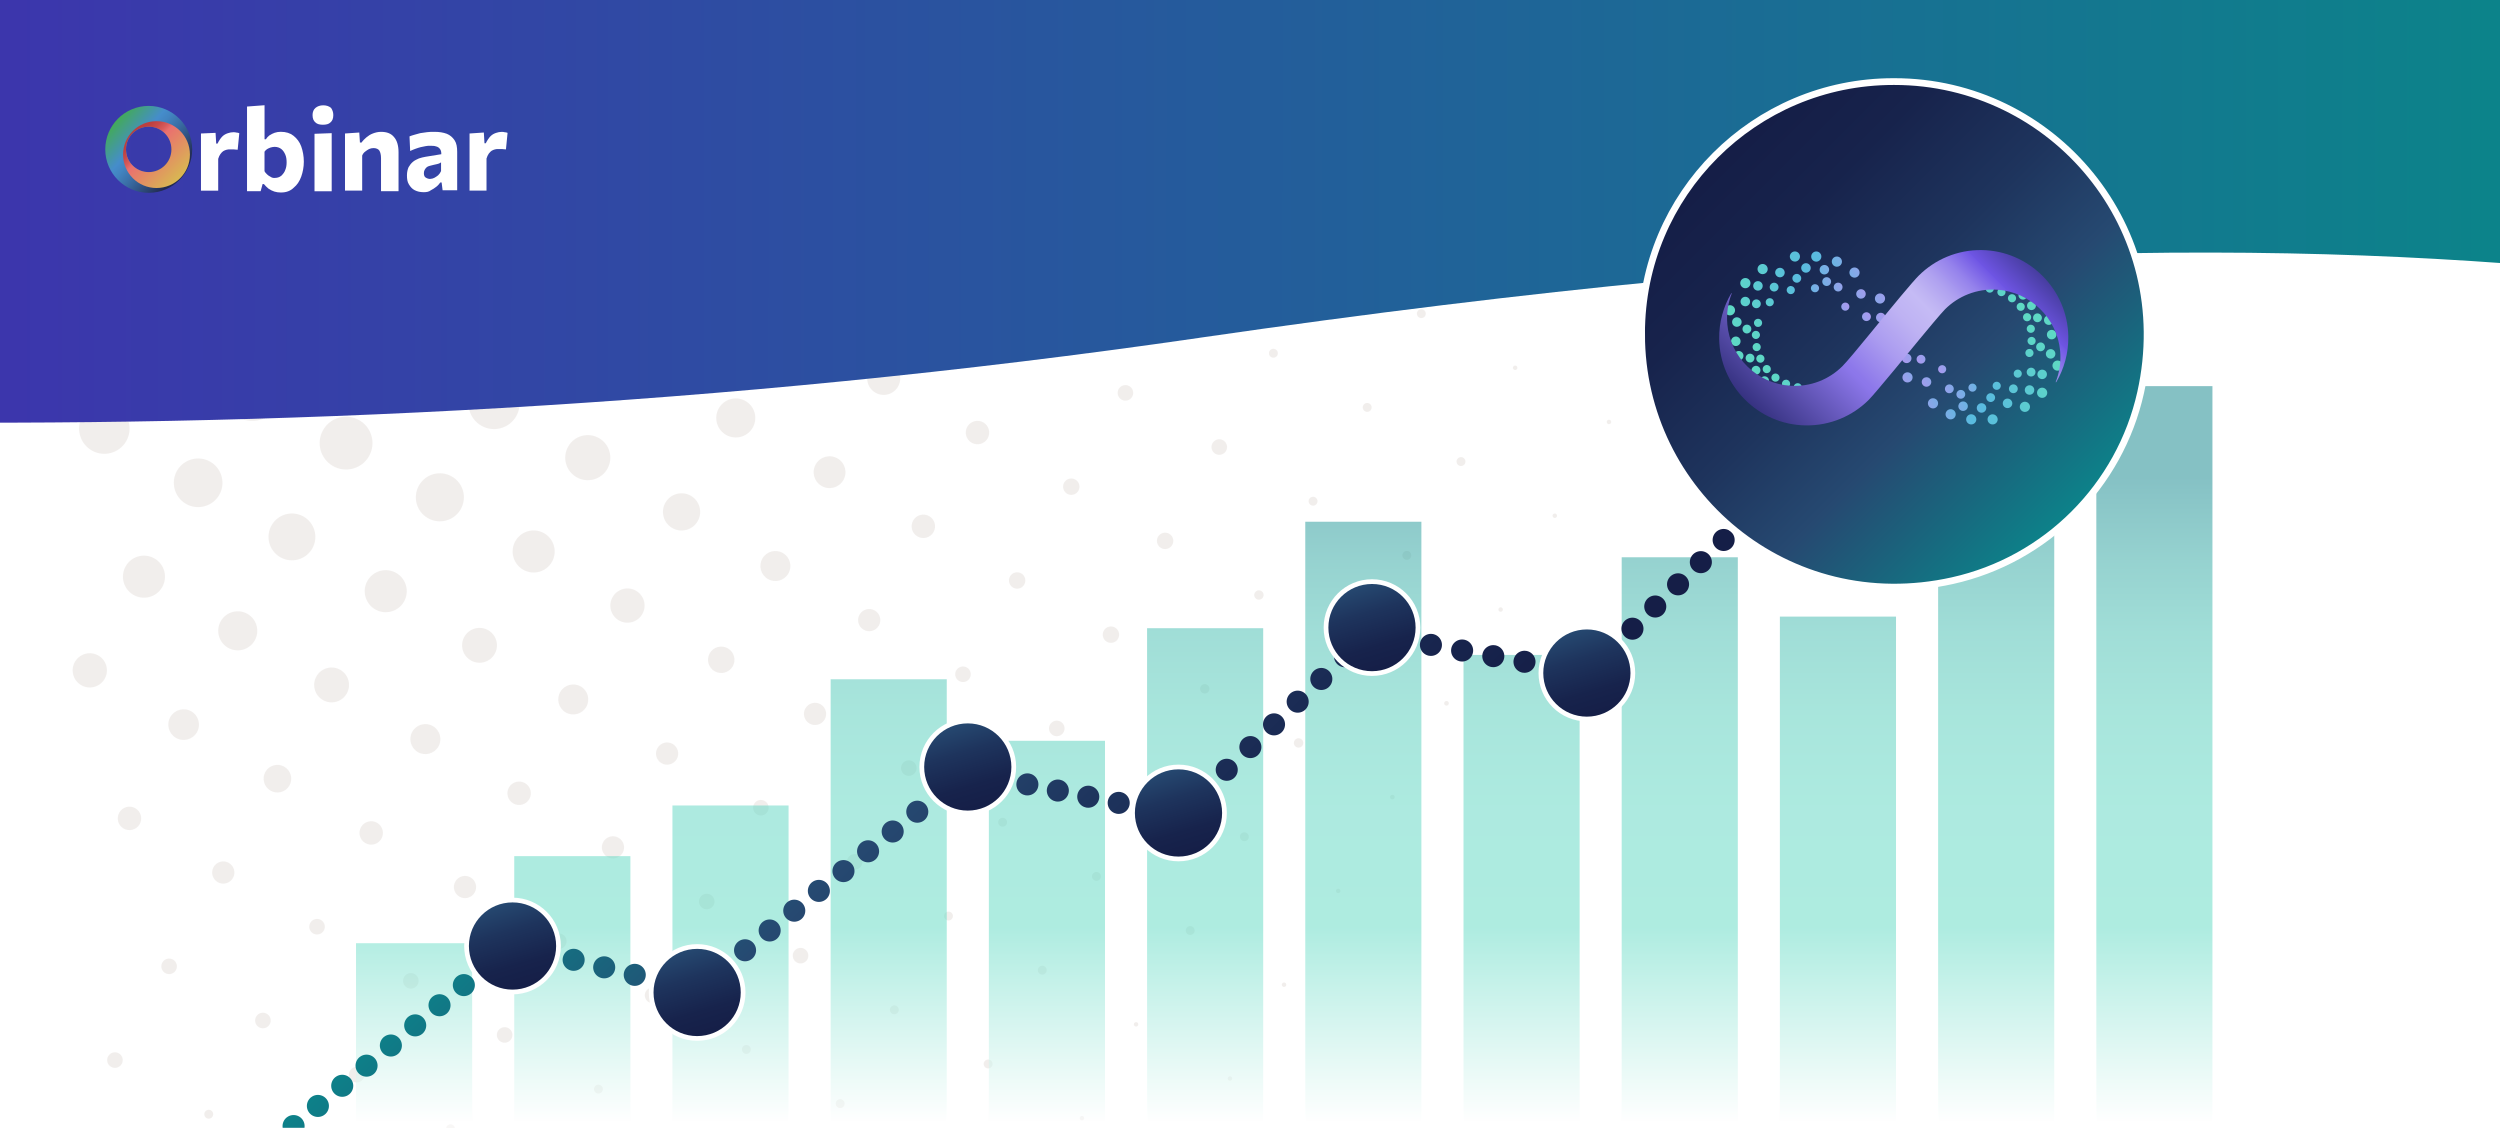 <?xml version="1.0" encoding="UTF-8"?>
<svg xmlns="http://www.w3.org/2000/svg" xmlns:xlink="http://www.w3.org/1999/xlink" viewBox="0 0 665 300">
  <defs>
    <style>.cls-1{fill:url(#linear-gradient-7);}.cls-1,.cls-2,.cls-3,.cls-4,.cls-5,.cls-6,.cls-7,.cls-8,.cls-9,.cls-10,.cls-11,.cls-12{fill-opacity:.5;}.cls-13{fill:url(#linear-gradient-2);}.cls-2{fill:url(#linear-gradient-6);}.cls-14{fill:#fff;}.cls-3{fill:url(#linear-gradient-14);}.cls-15{stroke:url(#linear-gradient-26);stroke-dasharray:0 0 0 8.43;}.cls-15,.cls-16,.cls-17,.cls-18,.cls-19,.cls-20,.cls-21,.cls-22,.cls-23,.cls-24,.cls-25,.cls-26,.cls-27,.cls-28,.cls-29,.cls-30,.cls-31,.cls-32,.cls-33,.cls-34,.cls-35{stroke-miterlimit:10;}.cls-15,.cls-16,.cls-17,.cls-18,.cls-19,.cls-20,.cls-25,.cls-26,.cls-27,.cls-28,.cls-29,.cls-31,.cls-32,.cls-34,.cls-35{stroke-linecap:round;}.cls-15,.cls-16,.cls-17,.cls-18,.cls-19,.cls-20,.cls-25,.cls-26,.cls-36,.cls-28,.cls-29,.cls-31,.cls-32,.cls-34,.cls-35{fill:none;}.cls-15,.cls-16,.cls-17,.cls-18,.cls-19,.cls-20,.cls-25,.cls-26,.cls-28,.cls-29,.cls-31,.cls-32,.cls-34,.cls-35{stroke-width:5.87px;}.cls-4{fill:url(#linear-gradient-9);}.cls-37{fill:url(#linear-gradient-43);}.cls-5{fill:url(#linear-gradient-10);}.cls-16{stroke:url(#linear-gradient-25);}.cls-6{fill:url(#linear-gradient-5);}.cls-17{stroke:url(#linear-gradient-22);stroke-dasharray:0 0 0 8.26;}.cls-38{fill:url(#linear-gradient-40);}.cls-18{stroke:url(#linear-gradient-20);stroke-dasharray:0 0 0 8.4;}.cls-7{fill:url(#linear-gradient-8);}.cls-19{stroke:url(#linear-gradient-29);}.cls-39{fill:url(#linear-gradient-39);}.cls-20{stroke:url(#linear-gradient-23);}.cls-8{fill:url(#linear-gradient-15);}.cls-9{fill:url(#linear-gradient-13);}.cls-21{fill:url(#linear-gradient-31);}.cls-21,.cls-22,.cls-23,.cls-24,.cls-27,.cls-30,.cls-33{stroke:#fff;}.cls-21,.cls-22,.cls-23,.cls-24,.cls-30,.cls-33{stroke-width:1.26px;}.cls-40{fill:url(#linear-gradient-37);}.cls-22{fill:url(#linear-gradient-33);}.cls-23{fill:url(#linear-gradient-30);}.cls-24{fill:url(#linear-gradient-32);}.cls-41{fill:url(#linear-gradient-41);}.cls-42{fill:url(#linear-gradient-45);}.cls-43{clip-path:url(#clippath);}.cls-25{stroke:url(#linear-gradient-17);}.cls-26{stroke:url(#linear-gradient-21);}.cls-44{fill:rgba(228,223,218,.5);}.cls-27{fill:url(#linear-gradient-36);stroke-width:1.8px;}.cls-28{stroke:url(#linear-gradient-18);stroke-dasharray:0 0 0 8.37;}.cls-29{stroke:url(#linear-gradient-27);}.cls-10{fill:url(#linear-gradient-11);}.cls-11{fill:url(#linear-gradient-4);}.cls-30{fill:url(#linear-gradient-35);}.cls-45{fill:url(#linear-gradient-42);}.cls-46{fill:url(#linear-gradient-3);}.cls-12{fill:url(#linear-gradient-12);}.cls-47{fill:url(#linear-gradient);}.cls-31{stroke:url(#linear-gradient-24);stroke-dasharray:0 0 0 8.72;}.cls-48{fill:url(#linear-gradient-38);}.cls-32{stroke:url(#linear-gradient-19);}.cls-33{fill:url(#linear-gradient-34);}.cls-34{stroke:url(#linear-gradient-16);stroke-dasharray:0 0 0 8.4;}.cls-49{fill:url(#linear-gradient-44);}.cls-35{stroke:url(#linear-gradient-28);stroke-dasharray:0 0 0 8.46;}</style>
    <clipPath id="clippath">
      <rect class="cls-36" width="665" height="300" />
    </clipPath>
    <linearGradient id="linear-gradient" x1="359.06" y1="-1867.73" x2="-315.94" y2="-1867.24" gradientTransform="translate(302.52 -1859.79) scale(1 -1)" gradientUnits="userSpaceOnUse">
      <stop offset="0" stop-color="#0c838a" />
      <stop offset="1" stop-color="#3d34ad" />
    </linearGradient>
    <linearGradient id="linear-gradient-2" x1="-254.27" y1="-1907.09" x2="-271.68" y2="-1891.95" gradientTransform="translate(302.52 -1859.79) scale(1 -1)" gradientUnits="userSpaceOnUse">
      <stop offset=".07" stop-color="#222a51" />
      <stop offset=".2" stop-color="#2b4471" />
      <stop offset=".41" stop-color="#396ba2" />
      <stop offset=".57" stop-color="#4284c0" />
      <stop offset=".66" stop-color="#458dcb" />
      <stop offset="1" stop-color="#43aa59" />
    </linearGradient>
    <linearGradient id="linear-gradient-3" x1="-254.6" y1="-1907.19" x2="-267.16" y2="-1894.63" gradientTransform="translate(302.52 -1859.79) scale(1 -1)" gradientUnits="userSpaceOnUse">
      <stop offset="0" stop-color="#d8b852" />
      <stop offset=".64" stop-color="#ea6f6f" />
      <stop offset=".71" stop-color="#d85b5b" />
      <stop offset=".8" stop-color="#c84a4a" />
      <stop offset=".89" stop-color="#be403f" />
      <stop offset="1" stop-color="#bb3d3c" />
    </linearGradient>
    <linearGradient id="linear-gradient-4" x1="110.15" y1="126.62" x2="110.15" y2="298.27" gradientUnits="userSpaceOnUse">
      <stop offset="0" stop-color="#0c838a" />
      <stop offset=".02" stop-color="#11898e" />
      <stop offset=".13" stop-color="#2da6a1" />
      <stop offset=".24" stop-color="#42bdb0" />
      <stop offset=".37" stop-color="#52cdba" />
      <stop offset=".51" stop-color="#5bd6c1" />
      <stop offset=".7" stop-color="#5edac3" />
      <stop offset="1" stop-color="#fff" />
    </linearGradient>
    <linearGradient id="linear-gradient-5" x1="152.23" y1="126.62" x2="152.23" y2="298.27" xlink:href="#linear-gradient-4" />
    <linearGradient id="linear-gradient-6" x1="194.31" y1="126.62" x2="194.31" y2="298.27" xlink:href="#linear-gradient-4" />
    <linearGradient id="linear-gradient-7" x1="236.4" y1="126.62" x2="236.4" y2="298.27" xlink:href="#linear-gradient-4" />
    <linearGradient id="linear-gradient-8" x1="278.48" y1="126.62" x2="278.48" y2="298.27" xlink:href="#linear-gradient-4" />
    <linearGradient id="linear-gradient-9" x1="320.56" y1="126.62" x2="320.56" y2="298.27" xlink:href="#linear-gradient-4" />
    <linearGradient id="linear-gradient-10" x1="362.65" y1="126.62" x2="362.65" y2="298.27" xlink:href="#linear-gradient-4" />
    <linearGradient id="linear-gradient-11" x1="404.73" y1="126.62" x2="404.73" y2="298.27" xlink:href="#linear-gradient-4" />
    <linearGradient id="linear-gradient-12" x1="446.82" y1="126.62" x2="446.82" y2="298.27" xlink:href="#linear-gradient-4" />
    <linearGradient id="linear-gradient-13" x1="488.9" y1="126.62" x2="488.9" y2="298.27" xlink:href="#linear-gradient-4" />
    <linearGradient id="linear-gradient-14" x1="530.98" y1="126.62" x2="530.98" y2="298.27" xlink:href="#linear-gradient-4" />
    <linearGradient id="linear-gradient-15" x1="573.07" y1="126.62" x2="573.07" y2="298.27" xlink:href="#linear-gradient-4" />
    <linearGradient id="linear-gradient-16" x1="97.08" y1="274.17" x2="215.09" y2="392.17" gradientUnits="userSpaceOnUse">
      <stop offset="0" stop-color="#0c838a" />
      <stop offset=".35" stop-color="#264971" />
      <stop offset=".56" stop-color="#1e345d" />
      <stop offset=".8" stop-color="#17234c" />
      <stop offset=".98" stop-color="#151e47" />
    </linearGradient>
    <linearGradient id="linear-gradient-17" x1="128.14" y1="243.11" x2="246.14" y2="361.12" xlink:href="#linear-gradient-16" />
    <linearGradient id="linear-gradient-18" x1="138.09" y1="233.16" x2="256.1" y2="351.16" xlink:href="#linear-gradient-16" />
    <linearGradient id="linear-gradient-19" x1="146.52" y1="224.73" x2="264.53" y2="342.74" xlink:href="#linear-gradient-16" />
    <linearGradient id="linear-gradient-20" x1="180.48" y1="190.77" x2="298.49" y2="308.78" xlink:href="#linear-gradient-16" />
    <linearGradient id="linear-gradient-21" x1="211.49" y1="159.76" x2="329.49" y2="277.77" xlink:href="#linear-gradient-16" />
    <linearGradient id="linear-gradient-22" x1="223.59" y1="147.66" x2="341.59" y2="265.67" xlink:href="#linear-gradient-16" />
    <linearGradient id="linear-gradient-23" x1="234.07" y1="137.18" x2="352.08" y2="255.18" xlink:href="#linear-gradient-16" />
    <linearGradient id="linear-gradient-24" x1="260.26" y1="110.99" x2="378.27" y2="228.99" xlink:href="#linear-gradient-16" />
    <linearGradient id="linear-gradient-25" x1="283.37" y1="87.88" x2="401.38" y2="205.89" xlink:href="#linear-gradient-16" />
    <linearGradient id="linear-gradient-26" x1="296.12" y1="75.13" x2="414.13" y2="193.14" xlink:href="#linear-gradient-16" />
    <linearGradient id="linear-gradient-27" x1="307.17" y1="64.08" x2="425.17" y2="182.09" xlink:href="#linear-gradient-16" />
    <linearGradient id="linear-gradient-28" x1="344.55" y1="26.7" x2="462.55" y2="144.71" xlink:href="#linear-gradient-16" />
    <linearGradient id="linear-gradient-29" x1="378.94" y1="-7.69" x2="496.94" y2="110.32" xlink:href="#linear-gradient-16" />
    <linearGradient id="linear-gradient-30" x1="418.71" y1="167.61" x2="425.67" y2="190.97" gradientUnits="userSpaceOnUse">
      <stop offset="0" stop-color="#264971" />
      <stop offset=".32" stop-color="#1e345d" />
      <stop offset=".7" stop-color="#17234c" />
      <stop offset=".98" stop-color="#151e47" />
    </linearGradient>
    <linearGradient id="linear-gradient-31" x1="361.55" y1="155.52" x2="368.51" y2="178.88" xlink:href="#linear-gradient-30" />
    <linearGradient id="linear-gradient-32" x1="310.08" y1="204.83" x2="317.04" y2="228.19" xlink:href="#linear-gradient-30" />
    <linearGradient id="linear-gradient-33" x1="254.03" y1="192.6" x2="260.99" y2="215.96" xlink:href="#linear-gradient-30" />
    <linearGradient id="linear-gradient-34" x1="182.03" y1="252.58" x2="188.99" y2="275.94" xlink:href="#linear-gradient-30" />
    <linearGradient id="linear-gradient-35" x1="132.93" y1="240.22" x2="139.89" y2="263.58" xlink:href="#linear-gradient-30" />
    <linearGradient id="linear-gradient-36" x1="456.28" y1="41.32" x2="551.65" y2="136.7" gradientUnits="userSpaceOnUse">
      <stop offset=".02" stop-color="#151e47" />
      <stop offset=".2" stop-color="#17234c" />
      <stop offset=".44" stop-color="#1e345d" />
      <stop offset=".65" stop-color="#264971" />
      <stop offset="1" stop-color="#0c838a" />
    </linearGradient>
    <linearGradient id="linear-gradient-37" x1="464.52" y1="92.8" x2="499.88" y2="72.39" gradientUnits="userSpaceOnUse">
      <stop offset="0" stop-color="#5edac3" />
      <stop offset=".7" stop-color="#59bbdf" />
      <stop offset="1" stop-color="#a999ef" />
    </linearGradient>
    <linearGradient id="linear-gradient-38" x1="460.51" y1="93.71" x2="495.45" y2="73.54" xlink:href="#linear-gradient-37" />
    <linearGradient id="linear-gradient-39" x1="462.79" y1="93.37" x2="493.03" y2="75.91" xlink:href="#linear-gradient-37" />
    <linearGradient id="linear-gradient-40" x1="467.26" y1="95.87" x2="492.08" y2="81.54" xlink:href="#linear-gradient-37" />
    <linearGradient id="linear-gradient-41" x1="542.95" y1="86.98" x2="507.59" y2="107.4" xlink:href="#linear-gradient-37" />
    <linearGradient id="linear-gradient-42" x1="546.97" y1="86.07" x2="512.02" y2="106.25" xlink:href="#linear-gradient-37" />
    <linearGradient id="linear-gradient-43" x1="544.68" y1="86.42" x2="514.44" y2="103.88" xlink:href="#linear-gradient-37" />
    <linearGradient id="linear-gradient-44" x1="540.21" y1="83.92" x2="515.39" y2="98.25" xlink:href="#linear-gradient-37" />
    <linearGradient id="linear-gradient-45" x1="475.72" y1="117.86" x2="531.75" y2="61.83" gradientUnits="userSpaceOnUse">
      <stop offset="0" stop-color="#363281" />
      <stop offset=".32" stop-color="#8c77ea" />
      <stop offset=".33" stop-color="#8d78ea" />
      <stop offset=".46" stop-color="#ab9cf0" />
      <stop offset=".57" stop-color="#beb2f3" />
      <stop offset=".65" stop-color="#c5bbf5" />
      <stop offset=".68" stop-color="#bfb4f3" />
      <stop offset=".74" stop-color="#afa1f0" />
      <stop offset=".81" stop-color="#9582ec" />
      <stop offset=".88" stop-color="#7158e5" />
      <stop offset=".88" stop-color="#6f55e5" />
      <stop offset="1" stop-color="#473da0" />
    </linearGradient>
  </defs>
  <g id="Backgrounds">
    <g class="cls-43">
      <rect class="cls-14" width="665" height="300" />
      <path class="cls-44" d="m327.45,286.37c-.28-.16-.65-.07-.81.22-.16.28-.07.64.22.81.28.16.64.07.81-.22.16-.28.07-.64-.22-.81Z" />
      <path class="cls-44" d="m341.85,261.42c-.28-.16-.64-.07-.81.22-.16.28-.07.64.22.81.28.16.65.07.81-.22.16-.28.07-.64-.22-.81Z" />
      <path class="cls-44" d="m356.26,236.47c-.28-.16-.64-.07-.81.22-.16.28-.07.64.22.81.28.16.64.07.81-.22.16-.28.07-.64-.22-.81Z" />
      <path class="cls-44" d="m370.68,211.49c-.3-.17-.68-.07-.85.23-.17.3-.07.68.23.85.3.17.68.07.85-.23.17-.3.07-.68-.23-.85Z" />
      <path class="cls-44" d="m385.08,186.54c-.3-.17-.68-.07-.85.23-.17.3-.07.68.23.85.3.17.68.07.85-.23.17-.3.07-.68-.23-.85Z" />
      <path class="cls-44" d="m399.47,161.62c-.28-.16-.64-.07-.81.22-.16.28-.07.65.22.81.28.16.65.07.81-.22.16-.28.07-.64-.22-.81Z" />
      <path class="cls-44" d="m413.87,136.67c-.28-.16-.65-.07-.81.22-.16.28-.07.64.22.81.28.16.64.07.81-.22.16-.28.07-.64-.22-.81Z" />
      <path class="cls-44" d="m428.28,111.72c-.28-.16-.64-.07-.81.22-.16.28-.07.65.22.81.28.16.65.07.81-.22.16-.28.07-.65-.22-.81Z" />
      <path class="cls-44" d="m288.09,296.91c-.28-.16-.64-.07-.81.22-.16.28-.07.64.22.81.28.16.64.07.81-.22.16-.28.07-.64-.22-.81Z" />
      <path class="cls-44" d="m302.49,271.96c-.28-.16-.65-.07-.81.22-.16.28-.07.64.22.81.28.16.64.07.81-.22.16-.28.07-.64-.22-.81Z" />
      <path class="cls-44" d="m403.33,97.32c-.28-.16-.64-.07-.81.22-.16.28-.07.65.22.81.28.16.65.07.81-.22.16-.28.07-.65-.22-.81Z" />
      <path class="cls-44" d="m417.73,72.36c-.28-.16-.64-.07-.81.22-.16.28-.07.64.22.81.28.16.64.07.81-.22.16-.28.07-.64-.22-.81Z" />
      <path class="cls-44" d="m432.14,47.42c-.28-.16-.64-.07-.81.22-.16.28-.07.65.22.81.28.16.65.07.81-.22s.07-.64-.22-.81Z" />
      <path class="cls-44" d="m407.19,33.01c-.28-.16-.64-.07-.81.22-.16.28-.07.64.22.81.28.16.64.07.81-.22.16-.28.07-.65-.22-.81Z" />
      <path class="cls-44" d="m317.19,246.5c-.57-.33-1.29-.13-1.62.43-.33.57-.13,1.29.43,1.62.57.33,1.29.13,1.62-.43.33-.57.13-1.29-.43-1.62Z" />
      <path class="cls-44" d="m331.6,221.55c-.57-.33-1.29-.13-1.62.43-.33.57-.13,1.29.43,1.62.57.33,1.29.13,1.62-.43.33-.57.13-1.29-.43-1.62Z" />
      <path class="cls-44" d="m346.04,196.54c-.6-.34-1.36-.14-1.7.46-.35.6-.14,1.36.46,1.7.6.34,1.36.14,1.7-.46.35-.6.14-1.36-.46-1.7Z" />
      <path class="cls-44" d="m360.44,171.6c-.6-.35-1.36-.14-1.7.46-.35.6-.14,1.36.46,1.7.6.34,1.36.14,1.7-.46.34-.6.14-1.36-.46-1.7Z" />
      <path class="cls-44" d="m374.81,146.7c-.57-.33-1.29-.13-1.62.43-.33.57-.13,1.29.43,1.62.57.33,1.29.13,1.62-.43.33-.57.13-1.29-.43-1.62Z" />
      <path class="cls-44" d="m389.22,121.75c-.57-.33-1.29-.13-1.62.43-.33.57-.13,1.29.43,1.62.57.33,1.29.13,1.62-.43.33-.57.13-1.29-.43-1.62Z" />
      <path class="cls-44" d="m263.44,281.99c-.57-.33-1.29-.13-1.62.43-.33.57-.13,1.29.43,1.62.57.33,1.29.13,1.62-.43.33-.57.13-1.29-.43-1.62Z" />
      <path class="cls-44" d="m277.84,257.04c-.57-.33-1.29-.13-1.62.43-.33.57-.13,1.29.43,1.62.57.33,1.29.13,1.62-.43.33-.57.13-1.29-.43-1.62Z" />
      <path class="cls-44" d="m292.25,232.1c-.57-.33-1.29-.13-1.62.43-.33.57-.13,1.29.43,1.62.57.33,1.29.13,1.62-.43.33-.57.13-1.29-.43-1.62Z" />
      <path class="cls-44" d="m306.65,207.14c-.57-.33-1.29-.13-1.62.43-.33.57-.13,1.29.43,1.62.57.33,1.29.13,1.62-.43.33-.57.13-1.29-.43-1.62Z" />
      <path class="cls-44" d="m321.09,182.14c-.6-.35-1.36-.14-1.7.46-.34.6-.14,1.36.46,1.7.6.35,1.36.14,1.7-.46.34-.6.14-1.36-.46-1.7Z" />
      <path class="cls-44" d="m335.49,157.19c-.6-.35-1.36-.14-1.7.46-.35.6-.14,1.36.46,1.7.6.35,1.36.14,1.7-.46.35-.6.14-1.36-.46-1.7Z" />
      <path class="cls-44" d="m349.87,132.3c-.57-.33-1.29-.13-1.62.43-.33.57-.13,1.29.43,1.62.57.33,1.29.13,1.62-.43.33-.57.13-1.29-.43-1.62Z" />
      <path class="cls-44" d="m364.27,107.35c-.57-.33-1.29-.13-1.62.43-.33.57-.13,1.29.43,1.62.57.33,1.29.13,1.62-.43.33-.57.13-1.29-.43-1.62Z" />
      <path class="cls-44" d="m378.67,82.4c-.57-.33-1.29-.13-1.62.43-.33.57-.13,1.29.43,1.62.57.33,1.29.13,1.62-.43.33-.57.13-1.29-.43-1.62Z" />
      <path class="cls-44" d="m393.08,57.45c-.57-.33-1.29-.13-1.62.43-.33.57-.13,1.29.43,1.62.57.33,1.29.13,1.62-.43.33-.56.13-1.29-.43-1.62Z" />
      <path class="cls-44" d="m224.08,292.54c-.57-.33-1.29-.13-1.62.43-.33.57-.13,1.29.43,1.62.57.33,1.29.13,1.62-.43.33-.57.13-1.29-.43-1.62Z" />
      <path class="cls-44" d="m238.49,267.59c-.57-.33-1.29-.13-1.62.43-.33.57-.13,1.29.43,1.62.57.33,1.29.13,1.62-.43.33-.57.13-1.29-.43-1.62Z" />
      <path class="cls-44" d="m252.89,242.64c-.57-.33-1.29-.13-1.62.43-.33.57-.13,1.29.43,1.62.57.33,1.29.13,1.62-.43.33-.57.13-1.29-.43-1.62Z" />
      <path class="cls-44" d="m267.29,217.69c-.57-.33-1.29-.13-1.62.43-.33.57-.13,1.29.43,1.62.57.33,1.29.13,1.62-.43.33-.57.13-1.29-.43-1.62Z" />
      <path class="cls-44" d="m339.32,92.94c-.57-.33-1.29-.13-1.62.43-.33.57-.13,1.29.43,1.62.57.33,1.29.13,1.62-.43.33-.57.13-1.29-.43-1.62Z" />
      <path class="cls-44" d="m353.72,68c-.57-.33-1.29-.13-1.62.43-.33.57-.13,1.29.43,1.62.57.33,1.29.13,1.62-.43.33-.57.13-1.29-.43-1.62Z" />
      <path class="cls-44" d="m368.13,43.04c-.57-.33-1.29-.13-1.62.43-.33.57-.13,1.29.43,1.62.57.33,1.29.13,1.62-.43.33-.57.13-1.29-.43-1.62Z" />
      <path class="cls-44" d="m199.13,278.13c-.57-.33-1.29-.13-1.62.43-.33.57-.13,1.29.43,1.62.57.33,1.29.13,1.62-.43.33-.57.13-1.29-.43-1.62Z" />
      <path class="cls-44" d="m159.78,288.68c-.57-.33-1.29-.13-1.62.43-.33.57-.13,1.29.43,1.62.57.33,1.29.13,1.62-.43.33-.57.13-1.29-.43-1.62Z" />
      <path class="cls-44" d="m56.12,295.36c-.57-.33-1.29-.13-1.62.43-.33.57-.13,1.29.43,1.62.57.33,1.29.13,1.62-.43.33-.57.13-1.29-.43-1.62Z" />
      <path class="cls-44" d="m120.43,299.22c-.57-.33-1.29-.13-1.62.43-.33.57-.13,1.29.43,1.62.57.33,1.29.13,1.62-.43.33-.57.13-1.29-.43-1.62Z" />
      <path class="cls-44" d="m282.14,191.97c-.99-.57-2.26-.23-2.83.76-.57.99-.23,2.26.76,2.83.99.57,2.26.23,2.83-.76.57-.99.23-2.26-.76-2.83Z" />
      <path class="cls-44" d="m296.6,166.93c-1.04-.6-2.38-.24-2.98.8-.6,1.04-.25,2.38.8,2.98,1.04.6,2.38.24,2.98-.8.6-1.04.24-2.38-.8-2.98Z" />
      <path class="cls-44" d="m311.01,141.98c-1.04-.6-2.38-.24-2.98.8-.6,1.04-.24,2.38.8,2.98,1.04.6,2.38.25,2.98-.8s.24-2.38-.8-2.98Z" />
      <path class="cls-44" d="m325.36,117.12c-.99-.57-2.26-.23-2.83.76-.57.99-.23,2.26.76,2.83.99.57,2.26.23,2.83-.76.57-.99.23-2.26-.76-2.83Z" />
      <path class="cls-44" d="m213.98,252.41c-.99-.57-2.26-.23-2.83.76-.57.99-.23,2.26.76,2.83.99.57,2.26.23,2.83-.76.57-.99.23-2.26-.76-2.83Z" />
      <path class="cls-44" d="m228.38,227.46c-.99-.57-2.26-.23-2.83.76-.57.99-.23,2.26.76,2.83.99.57,2.26.23,2.83-.76.57-.99.23-2.26-.76-2.83Z" />
      <path class="cls-44" d="m242.78,202.52c-.99-.57-2.26-.23-2.83.76-.57.99-.23,2.26.76,2.83.99.57,2.26.23,2.83-.76.57-.99.23-2.26-.76-2.83Z" />
      <path class="cls-44" d="m257.19,177.56c-.99-.57-2.26-.23-2.83.76-.57.99-.23,2.26.76,2.83.99.57,2.26.23,2.83-.76.57-.99.23-2.26-.76-2.83Z" />
      <path class="cls-44" d="m271.65,152.52c-1.04-.6-2.38-.24-2.98.8-.6,1.04-.24,2.38.8,2.98,1.04.6,2.38.24,2.98-.8.6-1.04.24-2.38-.8-2.98Z" />
      <path class="cls-44" d="m286.05,127.57c-1.04-.6-2.38-.25-2.98.8-.6,1.04-.24,2.38.8,2.98,1.04.6,2.38.24,2.98-.8.6-1.04.24-2.38-.8-2.98Z" />
      <path class="cls-44" d="m300.4,102.71c-.99-.57-2.26-.23-2.83.76-.57.99-.23,2.26.76,2.83.99.57,2.26.23,2.83-.76.57-.99.23-2.26-.76-2.83Z" />
      <path class="cls-44" d="m314.81,77.77c-.99-.57-2.26-.23-2.83.76-.57.99-.23,2.26.76,2.83.99.57,2.26.23,2.83-.76.57-.99.23-2.26-.76-2.83Z" />
      <path class="cls-44" d="m329.21,52.82c-.99-.57-2.26-.23-2.83.76-.57.99-.23,2.26.76,2.83.99.57,2.26.23,2.83-.76.57-.99.23-2.26-.76-2.83Z" />
      <path class="cls-44" d="m343.62,27.87c-.99-.57-2.26-.23-2.83.76-.57.99-.23,2.26.76,2.83.99.57,2.26.23,2.83-.76.57-.99.23-2.26-.76-2.83Z" />
      <path class="cls-44" d="m85.37,244.71c-.99-.57-2.26-.23-2.83.76-.57.99-.23,2.26.76,2.83.99.57,2.26.23,2.83-.76.57-.99.23-2.26-.76-2.83Z" />
      <path class="cls-44" d="m110.32,259.11c-.99-.57-2.26-.23-2.83.76-.57.99-.23,2.26.76,2.83.99.57,2.26.23,2.83-.76.57-.99.23-2.26-.76-2.83Z" />
      <path class="cls-44" d="m174.62,262.96c-.99-.57-2.26-.23-2.83.76-.57.99-.23,2.26.76,2.83.99.57,2.26.23,2.83-.76.57-.99.23-2.26-.76-2.83Z" />
      <path class="cls-44" d="m189.03,238.01c-.99-.57-2.26-.23-2.83.76-.57.99-.23,2.26.76,2.83.99.57,2.26.23,2.83-.76.57-.99.23-2.26-.76-2.83Z" />
      <path class="cls-44" d="m203.43,213.06c-.99-.57-2.26-.23-2.83.76-.57.99-.23,2.26.76,2.83.99.57,2.26.23,2.83-.76.57-.99.23-2.26-.76-2.83Z" />
      <path class="cls-44" d="m304.26,38.42c-.99-.57-2.26-.23-2.83.76-.57.99-.23,2.26.76,2.83.99.57,2.26.23,2.83-.76.57-.99.23-2.26-.76-2.83Z" />
      <path class="cls-44" d="m31.61,280.19c-.99-.57-2.26-.23-2.83.76-.57.99-.23,2.26.76,2.83.99.57,2.26.23,2.83-.76.57-.99.23-2.26-.76-2.83Z" />
      <path class="cls-44" d="m46.02,255.25c-.99-.57-2.26-.23-2.83.76-.57.99-.23,2.26.76,2.83.99.57,2.26.23,2.83-.76.57-.99.23-2.26-.76-2.83Z" />
      <path class="cls-44" d="m70.97,269.66c-.99-.57-2.26-.23-2.83.76-.57.99-.23,2.26.76,2.83.99.57,2.26.23,2.83-.76.57-.99.23-2.26-.76-2.83Z" />
      <path class="cls-44" d="m95.92,284.06c-.99-.57-2.26-.23-2.83.76-.57.99-.23,2.26.76,2.83.99.57,2.26.23,2.83-.76.57-.99.23-2.26-.76-2.83Z" />
      <path class="cls-44" d="m135.27,273.5c-.99-.57-2.26-.23-2.83.76-.57.99-.23,2.26.76,2.83.99.57,2.26.23,2.83-.76.57-.99.23-2.26-.76-2.83Z" />
      <path class="cls-44" d="m149.68,248.56c-.99-.57-2.26-.23-2.83.76-.57.99-.23,2.26.76,2.83.99.57,2.26.23,2.83-.76.57-.99.23-2.26-.76-2.83Z" />
      <path class="cls-44" d="m36,214.99c-1.49-.86-3.4-.35-4.26,1.14-.86,1.49-.35,3.4,1.14,4.26,1.49.86,3.4.35,4.26-1.14.86-1.49.35-3.4-1.14-4.26Z" />
      <path class="cls-44" d="m60.87,229.53c-1.42-.82-3.22-.33-4.04,1.08-.82,1.42-.33,3.22,1.08,4.04,1.41.82,3.22.33,4.04-1.08.82-1.41.33-3.22-1.08-4.04Z" />
      <path class="cls-44" d="m100.3,218.86c-1.49-.86-3.4-.35-4.26,1.14-.86,1.49-.35,3.4,1.14,4.26,1.49.86,3.4.35,4.26-1.14.86-1.49.35-3.4-1.14-4.26Z" />
      <path class="cls-44" d="m125.17,233.39c-1.41-.82-3.22-.33-4.04,1.08-.82,1.41-.33,3.22,1.08,4.04,1.42.82,3.22.33,4.04-1.08.82-1.41.33-3.22-1.08-4.04Z" />
      <path class="cls-44" d="m139.65,208.31c-1.49-.86-3.4-.35-4.26,1.14-.86,1.49-.35,3.4,1.14,4.26,1.49.86,3.4.35,4.26-1.14.86-1.49.35-3.4-1.14-4.26Z" />
      <path class="cls-44" d="m218.28,187.34c-1.41-.82-3.22-.33-4.04,1.08-.82,1.41-.33,3.22,1.08,4.04,1.41.82,3.22.33,4.04-1.08.82-1.41.33-3.22-1.08-4.04Z" />
      <path class="cls-44" d="m232.69,162.39c-1.41-.82-3.22-.33-4.04,1.08-.82,1.42-.33,3.22,1.08,4.04,1.41.82,3.22.33,4.04-1.08.82-1.42.33-3.22-1.08-4.04Z" />
      <path class="cls-44" d="m247.17,137.3c-1.49-.86-3.4-.35-4.26,1.14-.86,1.49-.35,3.4,1.14,4.26,1.49.86,3.4.35,4.26-1.14.86-1.49.35-3.4-1.14-4.26Z" />
      <path class="cls-44" d="m261.57,112.36c-1.49-.86-3.4-.35-4.26,1.14-.86,1.49-.35,3.4,1.14,4.26,1.49.86,3.4.35,4.26-1.14.86-1.49.35-3.4-1.14-4.26Z" />
      <path class="cls-44" d="m275.9,87.54c-1.42-.82-3.22-.33-4.04,1.08-.82,1.41-.33,3.22,1.08,4.04,1.42.82,3.22.33,4.04-1.08.82-1.41.33-3.22-1.08-4.04Z" />
      <path class="cls-44" d="m290.3,62.6c-1.41-.82-3.22-.33-4.04,1.08-.82,1.41-.33,3.22,1.08,4.04,1.41.82,3.22.33,4.04-1.08.82-1.42.33-3.22-1.08-4.04Z" />
      <path class="cls-44" d="m50.89,189.22c-1.95-1.13-4.44-.46-5.57,1.49-1.13,1.95-.46,4.44,1.49,5.57,1.95,1.12,4.44.46,5.57-1.49,1.13-1.95.46-4.44-1.49-5.57Z" />
      <path class="cls-44" d="m75.63,203.95c1.76,1.02,2.36,3.26,1.35,5.02-1.02,1.76-3.26,2.36-5.02,1.34-1.76-1.02-2.36-3.26-1.35-5.02,1.01-1.75,3.26-2.36,5.02-1.35Z" />
      <path class="cls-44" d="m115.14,193.14c-1.91-1.1-4.35-.45-5.45,1.46-1.1,1.91-.45,4.35,1.46,5.46,1.91,1.1,4.35.45,5.46-1.46,1.1-1.91.45-4.35-1.46-5.45Z" />
      <path class="cls-44" d="m154.49,182.6c-1.91-1.1-4.35-.45-5.46,1.46-1.1,1.91-.45,4.35,1.46,5.45,1.91,1.1,4.35.45,5.45-1.46,1.1-1.91.45-4.35-1.46-5.46Z" />
      <path class="cls-44" d="m169.18,157.14c-2.18-1.26-4.96-.51-6.22,1.67-1.26,2.18-.51,4.96,1.67,6.22,2.18,1.26,4.96.51,6.22-1.67,1.26-2.18.51-4.96-1.67-6.22Z" />
      <path class="cls-44" d="m164.53,222.84c-1.42-.82-3.22-.33-4.04,1.08-.82,1.42-.33,3.22,1.08,4.04,1.41.82,3.22.33,4.04-1.08.82-1.41.33-3.22-1.08-4.04Z" />
      <path class="cls-44" d="m178.93,197.89c-1.41-.82-3.22-.33-4.04,1.08-.82,1.41-.33,3.22,1.08,4.04,1.41.82,3.22.33,4.04-1.08.82-1.41.33-3.22-1.08-4.04Z" />
      <path class="cls-44" d="m193.61,172.46c1.68.97,2.26,3.12,1.29,4.8-.97,1.68-3.12,2.26-4.81,1.29-1.68-.97-2.26-3.12-1.29-4.8.97-1.68,3.12-2.26,4.8-1.29Z" />
      <path class="cls-44" d="m265.79,47.43c1.83,1.06,2.46,3.4,1.4,5.23-1.06,1.83-3.4,2.46-5.24,1.4-1.83-1.06-2.46-3.4-1.4-5.24,1.06-1.83,3.4-2.46,5.23-1.4Z" />
      <path class="cls-44" d="m208.25,147.1c-1.91-1.1-4.35-.45-5.45,1.46-1.1,1.91-.45,4.35,1.46,5.46,1.91,1.1,4.35.45,5.45-1.46,1.1-1.91.45-4.35-1.46-5.45Z" />
      <path class="cls-44" d="m222.78,121.94c-2.02-1.17-4.61-.48-5.78,1.55-1.17,2.02-.48,4.61,1.55,5.78,2.02,1.17,4.61.47,5.78-1.55,1.17-2.02.48-4.61-1.55-5.78Z" />
      <path class="cls-44" d="m237.26,96.85c-2.1-1.21-4.79-.49-6,1.61-1.21,2.1-.49,4.79,1.61,6,2.1,1.21,4.79.49,6-1.61,1.21-2.1.49-4.79-1.61-6Z" />
      <path class="cls-44" d="m251.51,72.17c-1.95-1.13-4.44-.46-5.57,1.49-1.13,1.95-.46,4.44,1.49,5.57,1.95,1.13,4.44.46,5.57-1.49,1.13-1.95.46-4.44-1.49-5.57Z" />
      <path class="cls-44" d="m241.41,32.04c-2.37-1.37-5.4-.56-6.76,1.81-1.37,2.37-.56,5.4,1.81,6.76,2.37,1.37,5.4.56,6.76-1.81,1.37-2.37.56-5.4-1.81-6.76Z" />
      <path class="cls-44" d="m26.16,174.37c-2.18-1.26-4.96-.51-6.22,1.67-1.26,2.18-.51,4.96,1.67,6.22,2.18,1.26,4.96.51,6.22-1.67,1.26-2.18.51-4.96-1.67-6.22Z" />
      <path class="cls-44" d="m31.11,108.19c-3.21-1.85-7.32-.75-9.17,2.46-1.85,3.21-.75,7.32,2.46,9.17,3.21,1.85,7.32.75,9.17-2.46,1.85-3.21.75-7.32-2.46-9.17Z" />
      <path class="cls-44" d="m45.32,80.73c-4.62-1.75-9.78.57-11.54,5.19-1.75,4.62.57,9.78,5.19,11.54,4.62,1.75,9.78-.57,11.53-5.19,1.75-4.62-.57-9.78-5.19-11.54Z" />
      <path class="cls-44" d="m61.64,55.05c-5.01-2.79-11.33-1-14.13,4.01-2.79,5.01-1,11.33,4.01,14.13,5.01,2.79,11.33,1,14.13-4.01,2.8-5.01,1-11.33-4.01-14.13Z" />
      <path class="cls-44" d="m76.52,29.56c-5.31-3.07-12.1-1.25-15.17,4.07-3.07,5.31-1.25,12.1,4.06,15.17,5.31,3.07,12.1,1.25,15.17-4.06,3.07-5.31,1.25-12.1-4.07-15.17Z" />
      <path class="cls-44" d="m21.44,67.33c-4.05-2.34-9.23-.95-11.57,3.1-2.34,4.05-.95,9.23,3.1,11.57,4.05,2.34,9.23.95,11.57-3.1,2.34-4.05.95-9.23-3.1-11.57Z" />
      <path class="cls-44" d="m36.6,41.07c-4.78-2.76-10.88-1.12-13.64,3.65-2.76,4.78-1.12,10.88,3.66,13.64,4.78,2.76,10.88,1.12,13.64-3.65,2.76-4.78,1.12-10.88-3.65-13.64Z" />
      <path class="cls-44" d="m51.35,15.51c-5.12-2.96-11.67-1.2-14.62,3.92-2.96,5.12-1.2,11.67,3.92,14.62,5.12,2.96,11.67,1.2,14.62-3.92,2.96-5.12,1.2-11.67-3.92-14.62Z" />
      <path class="cls-44" d="m41.09,148.55c-2.68-1.54-6.1-.63-7.64,2.05-1.54,2.68-.63,6.1,2.05,7.64,2.68,1.54,6.1.63,7.64-2.05,1.54-2.68.63-6.1-2.05-7.64Z" />
      <path class="cls-44" d="m65.84,163.3c-2.48-1.43-5.66-.58-7.1,1.9-1.43,2.49-.58,5.66,1.9,7.1,2.48,1.43,5.66.58,7.1-1.9,1.43-2.49.58-5.66-1.9-7.1Z" />
      <path class="cls-44" d="m90.52,178.18c-2.22-1.28-5.05-.52-6.33,1.7-1.28,2.22-.52,5.05,1.7,6.33,2.22,1.28,5.05.52,6.33-1.7,1.28-2.22.52-5.05-1.7-6.33Z" />
      <path class="cls-44" d="m55.94,122.82c3.1,1.79,4.15,5.75,2.37,8.84-1.78,3.09-5.75,4.15-8.84,2.37-3.09-1.79-4.15-5.75-2.37-8.84,1.78-3.09,5.75-4.15,8.84-2.37Z" />
      <path class="cls-44" d="m80.77,137.42c-2.98-1.72-6.79-.7-8.51,2.28-1.72,2.98-.7,6.79,2.28,8.51,2.98,1.72,6.79.7,8.51-2.28,1.72-2.98.7-6.79-2.28-8.51Z" />
      <path class="cls-44" d="m105.4,152.41c-2.68-1.54-6.1-.63-7.64,2.05-1.54,2.68-.63,6.1,2.05,7.64,2.68,1.54,6.1.63,7.64-2.05,1.54-2.67.63-6.1-2.05-7.64Z" />
      <path class="cls-44" d="m129.87,167.64c-2.22-1.28-5.05-.52-6.33,1.7-1.28,2.22-.52,5.05,1.7,6.33,2.22,1.28,5.05.52,6.33-1.7,1.28-2.22.52-5.05-1.7-6.33Z" />
      <path class="cls-44" d="m71.34,96.14c-4.05-2.34-9.23-.95-11.57,3.1-2.34,4.05-.95,9.23,3.1,11.57,4.05,2.34,9.23.95,11.57-3.1,2.34-4.05.95-9.23-3.1-11.57Z" />
      <path class="cls-44" d="m95.57,111.78c-3.36-1.94-7.66-.79-9.6,2.57-1.94,3.36-.79,7.66,2.57,9.6,3.36,1.94,7.66.79,9.6-2.57,1.94-3.36.79-7.66-2.57-9.6Z" />
      <path class="cls-44" d="m120.2,126.75c-3.06-1.76-6.97-.72-8.73,2.34-1.77,3.06-.72,6.97,2.34,8.73,3.06,1.76,6.97.72,8.73-2.34,1.77-3.06.72-6.97-2.34-8.73Z" />
      <path class="cls-44" d="m144.75,141.85c-2.68-1.55-6.1-.63-7.64,2.05-1.54,2.68-.63,6.1,2.05,7.64,2.68,1.54,6.1.63,7.64-2.05,1.54-2.68.63-6.1-2.05-7.64Z" />
      <path class="cls-44" d="m86.51,69.88c-4.78-2.76-10.88-1.12-13.64,3.65-2.76,4.78-1.12,10.88,3.66,13.64,4.78,2.76,10.88,1.12,13.64-3.65,2.76-4.78,1.12-10.88-3.65-13.64Z" />
      <path class="cls-44" d="m110.92,85.17c-4.28-2.47-9.75-1-12.22,3.27-2.47,4.28-1,9.75,3.27,12.22,4.28,2.47,9.75,1.01,12.22-3.27,2.47-4.28,1-9.75-3.27-12.22Z" />
      <path class="cls-44" d="m134.81,101.46c3.25,1.87,4.36,6.03,2.49,9.28-1.88,3.25-6.03,4.36-9.28,2.49-3.25-1.88-4.36-6.03-2.48-9.28,1.87-3.25,6.03-4.36,9.28-2.49Z" />
      <path class="cls-44" d="m159.35,116.55c2.87,1.66,3.85,5.32,2.19,8.19-1.65,2.87-5.32,3.85-8.19,2.19-2.87-1.66-3.85-5.32-2.19-8.19,1.65-2.87,5.32-3.85,8.19-2.19Z" />
      <path class="cls-44" d="m183.77,131.88c-2.37-1.37-5.4-.55-6.76,1.81-1.37,2.37-.55,5.4,1.81,6.76,2.37,1.37,5.4.56,6.76-1.81,1.37-2.37.56-5.4-1.81-6.76Z" />
      <path class="cls-44" d="m87.62,46.79c-3.74,4.58-3.06,11.33,1.52,15.06,4.58,3.74,11.33,3.06,15.06-1.52,3.74-4.58,3.06-11.32-1.52-15.06-4.58-3.74-11.33-3.06-15.06,1.52Z" />
      <path class="cls-44" d="m125.82,59.4c4.74,2.74,6.36,8.8,3.63,13.53-2.74,4.74-8.8,6.36-13.54,3.63-4.74-2.74-6.36-8.8-3.63-13.54,2.74-4.74,8.8-6.36,13.53-3.63Z" />
      <path class="cls-44" d="m149.85,75.38c-3.86-2.23-8.8-.91-11.02,2.95-2.23,3.86-.91,8.8,2.95,11.02,3.86,2.23,8.79.91,11.02-2.95,2.23-3.86.91-8.79-2.95-11.02Z" />
      <path class="cls-44" d="m173.96,91.26c-3.06-1.76-6.97-.72-8.73,2.34-1.77,3.06-.72,6.97,2.34,8.73,3.06,1.76,6.97.72,8.73-2.34,1.77-3.06.72-6.97-2.34-8.73Z" />
      <path class="cls-44" d="m191.69,107.89c-1.81,2.22-1.48,5.5.74,7.31,2.22,1.81,5.5,1.48,7.31-.74,1.81-2.22,1.48-5.5-.74-7.31-2.22-1.81-5.5-1.48-7.31.74Z" />
      <path class="cls-44" d="m115.75,19.22c-5.2-3-11.84-1.22-14.84,3.98-3,5.2-1.22,11.84,3.98,14.84,5.2,3,11.84,1.22,14.84-3.98,3-5.2,1.22-11.84-3.98-14.85Z" />
      <path class="cls-44" d="m127.94,36.16c-3.81,4.05-3.62,10.41.43,14.23,4.05,3.81,10.42,3.62,14.23-.43,3.81-4.05,3.62-10.41-.43-14.23-4.05-3.81-10.42-3.62-14.23.43Z" />
      <path class="cls-44" d="m161.3,49.2c-4.55-.6-8.72,2.6-9.32,7.15-.6,4.55,2.6,8.72,7.15,9.32,4.55.6,8.72-2.6,9.32-7.15.6-4.55-2.6-8.72-7.15-9.32Z" />
      <path class="cls-44" d="m188.36,66.31c-3.06-1.77-6.97-.72-8.73,2.34-1.77,3.06-.72,6.97,2.34,8.73,3.06,1.76,6.97.72,8.73-2.34,1.76-3.06.72-6.97-2.34-8.73Z" />
      <path class="cls-44" d="m212.8,81.6c-2.56-1.48-5.83-.6-7.31,1.96-1.48,2.56-.6,5.83,1.96,7.31,2.56,1.48,5.83.6,7.31-1.96,1.48-2.56.6-5.83-1.96-7.31Z" />
      <path class="cls-44" d="m142.18,11.95c-3.38,4.14-2.76,10.22,1.38,13.6,4.14,3.38,10.22,2.76,13.6-1.38,3.37-4.14,2.76-10.22-1.38-13.6-4.14-3.38-10.22-2.76-13.6,1.38Z" />
      <path class="cls-44" d="m178.5,25.75c-3.71-2.14-8.44-.87-10.58,2.84-2.14,3.71-.87,8.45,2.84,10.58,3.71,2.14,8.45.87,10.58-2.84,2.14-3.71.87-8.45-2.84-10.58Z" />
      <path class="cls-44" d="m202.69,41.48c-2.98-1.72-6.79-.7-8.51,2.28-1.72,2.98-.7,6.79,2.28,8.51,2.98,1.72,6.79.7,8.51-2.28,1.72-2.98.7-6.79-2.28-8.51Z" />
      <path class="cls-44" d="m220.5,57.99c-1.82,2.22-1.48,5.49.74,7.31,2.22,1.81,5.5,1.48,7.31-.74,1.81-2.22,1.48-5.5-.74-7.31-2.22-1.82-5.5-1.48-7.31.74Z" />
      <path class="cls-47" d="m319.01,89.86c181.83-26.38,289.02-26.6,384.08-16.51V-97H-37.93V112.19c108.2,1.54,229.74-3.87,356.94-22.32Z" />
    </g>
    <g id="Orbinar_logo">
      <path class="cls-13" d="m39.56,28.17c-6.39,0-11.56,5.18-11.56,11.56s5.18,11.56,11.56,11.56,11.56-5.18,11.56-11.56-5.26-11.56-11.56-11.56Zm0,17.6c-3.37,0-6.04-2.67-6.04-6.04s2.68-6.04,6.04-6.04,6.04,2.67,6.04,6.04-2.76,6.04-6.04,6.04Z" />
      <path class="cls-46" d="m41.63,32.23c-4.92,0-8.89,3.97-8.89,8.89s3.97,8.89,8.89,8.89,8.89-3.97,8.89-8.89-3.97-8.89-8.89-8.89Zm-2.07,13.55c-3.37,0-6.04-2.67-6.04-6.04s2.67-6.04,6.04-6.04,6.04,2.67,6.04,6.04-2.76,6.04-6.04,6.04Z" />
      <path class="cls-14" d="m53.46,50.78v-15.27l3.88-.17.17,2.85h.35c.43-.86.86-1.47,1.29-1.9.43-.43.95-.69,1.47-.86.52-.17.95-.26,1.47-.26.26,0,.52,0,.78.09.26,0,.6.09.78.17l-.43,4.4c-.43,0-.78-.09-1.04-.09h-1.04c-.26,0-.6,0-.86.09-.26.09-.6.17-.86.35-.26.17-.52.43-.78.78s-.43.78-.6,1.29v8.46h-4.57v.09Z" />
      <path class="cls-14" d="m74.77,51.21c-.69,0-1.29-.09-1.81-.26s-1.04-.43-1.55-.78c-.43-.35-.86-.78-1.21-1.21h-.35l-.52,1.9h-3.62v-22.52l4.66-.35v9.06h.35c.26-.43.6-.78.95-1.04.43-.26.86-.52,1.38-.69s1.04-.26,1.64-.26c1.38,0,2.5.35,3.37,1.04s1.64,1.64,2.07,2.85c.43,1.21.69,2.59.69,4.06,0,1.38-.26,2.76-.69,3.97-.43,1.21-1.12,2.24-1.98,2.93-.86.86-1.98,1.29-3.37,1.29Zm-1.73-3.88c.69,0,1.29-.17,1.81-.6.43-.43.86-.95,1.04-1.55.26-.6.35-1.29.35-1.98,0-.78-.09-1.47-.35-2.07-.26-.6-.6-1.12-1.04-1.47-.43-.35-1.04-.6-1.81-.6-.35,0-.69.09-1.04.17-.35.09-.6.26-.95.43-.26.17-.52.43-.69.69v5.18c.17.35.43.6.69.86.26.26.52.43.86.6.35.26.69.35,1.12.35Z" />
      <path class="cls-14" d="m85.9,33.18c-.86,0-1.55-.17-1.98-.6-.52-.43-.78-1.04-.78-1.98,0-.78.26-1.47.78-1.9.52-.43,1.21-.69,2.07-.69s1.55.26,2.07.69c.35.52.6,1.12.6,1.9,0,.95-.26,1.55-.78,1.98-.43.43-1.12.6-1.98.6Zm-2.24,17.6v-15.19l4.57-.17v15.45h-4.57v-.09Z" />
      <path class="cls-14" d="m91.77,50.78v-15.27l3.8-.26.17,2.67h.43c.35-.52.78-.95,1.29-1.38.52-.43,1.04-.78,1.73-1.04.69-.26,1.38-.43,2.16-.43,1.55,0,2.68.43,3.45,1.38.78.86,1.21,2.24,1.21,4.06v10.35h-4.66v-8.8c0-.86-.17-1.55-.43-1.98-.26-.43-.86-.69-1.55-.69-.43,0-.86.09-1.21.26-.35.17-.69.43-1.04.69-.35.26-.6.6-.78,1.04v9.32h-4.57v.09Z" />
      <path class="cls-14" d="m112.65,51.12c-.86,0-1.64-.17-2.33-.52-.69-.35-1.12-.86-1.55-1.55-.43-.69-.52-1.47-.52-2.42,0-.86.17-1.55.43-2.16.35-.6.69-1.04,1.21-1.47.52-.43,1.04-.6,1.55-.86.6-.17,1.12-.35,1.72-.43l4.23-.69c0-.6-.09-1.04-.35-1.38-.26-.35-.6-.6-1.04-.69-.43-.17-1.03-.17-1.64-.17-.35,0-.69,0-1.12.09-.43.09-.86.17-1.29.26-.43.09-.86.26-1.38.43-.43.17-.95.35-1.47.6l-.17-3.88c.35-.17.78-.26,1.29-.43.52-.17,1.03-.26,1.55-.43.6-.09,1.21-.17,1.81-.26.6-.09,1.29-.09,1.99-.09,1.29,0,2.33.17,3.28.52.86.35,1.55.95,2.07,1.73.52.78.69,1.81.69,3.11v10.18h-3.88l-.26-2.07h-.35c-.26.35-.6.78-1.04,1.12-.43.35-.95.69-1.47.95-.52.43-1.21.52-1.98.52Zm1.81-3.54c.35,0,.69-.09,1.04-.26.35-.17.69-.43,1.04-.69.35-.35.6-.69.78-1.12v-2.33c-.09.09-.26.17-.43.26-.17.09-.43.17-.86.26-.35.09-.86.17-1.47.35-.35.09-.69.17-.95.35-.26.17-.43.43-.6.69-.17.26-.26.6-.26.95,0,.6.17,1.04.52,1.21.43.26.78.35,1.21.35Z" />
      <path class="cls-14" d="m124.9,50.78v-15.27l3.8-.26.17,2.85h.35c.43-.86.86-1.47,1.29-1.9.43-.43.95-.69,1.47-.86.52-.17.95-.26,1.47-.26.26,0,.52,0,.78.09.26,0,.6.09.78.17l-.43,4.4c-.43,0-.78-.09-1.03-.09h-1.04c-.26,0-.6,0-.86.09-.26.09-.6.17-.86.35-.26.17-.52.43-.78.78-.26.35-.43.78-.6,1.29v8.54h-4.49v.09Z" />
    </g>
  </g>
  <g id="Picture_foreground">
    <rect class="cls-11" x="94.7" y="250.89" width="30.89" height="49.93" />
    <rect class="cls-6" x="136.79" y="227.73" width="30.89" height="73.08" />
    <rect class="cls-2" x="178.87" y="214.25" width="30.89" height="86.56" />
    <rect class="cls-1" x="220.95" y="180.68" width="30.89" height="120.13" />
    <rect class="cls-7" x="263.04" y="197.06" width="30.89" height="103.75" />
    <rect class="cls-4" x="305.12" y="167.1" width="30.89" height="133.71" />
    <rect class="cls-5" x="347.2" y="138.79" width="30.89" height="162.02" />
    <rect class="cls-10" x="389.29" y="174.22" width="30.89" height="126.6" />
    <rect class="cls-12" x="431.37" y="148.23" width="30.89" height="152.59" />
    <rect class="cls-9" x="473.45" y="164.01" width="30.89" height="136.81" />
    <rect class="cls-3" x="515.54" y="119.44" width="30.89" height="181.37" />
    <rect class="cls-8" x="557.62" y="102.72" width="30.89" height="198.09" />
    <line class="cls-34" x1="71.62" y1="304.89" x2="133.1" y2="253.99" />
    <line class="cls-25" x1="136.33" y1="251.31" x2="136.33" y2="251.31" />
    <line class="cls-28" x1="144.46" y1="253.31" x2="181.03" y2="262.31" />
    <line class="cls-32" x1="185.1" y1="263.31" x2="185.1" y2="263.31" />
    <line class="cls-18" x1="191.64" y1="258.04" x2="253.82" y2="208.01" />
    <line class="cls-26" x1="257.09" y1="205.37" x2="257.09" y2="205.37" />
    <line class="cls-17" x1="265.19" y1="207.01" x2="309.69" y2="216.02" />
    <line class="cls-20" x1="313.74" y1="216.84" x2="313.74" y2="216.84" />
    <line class="cls-31" x1="320.02" y1="210.8" x2="360.89" y2="171.56" />
    <line class="cls-16" x1="364.04" y1="168.54" x2="364.04" y2="168.54" />
    <line class="cls-15" x1="372.33" y1="170.04" x2="417.96" y2="178.28" />
    <line class="cls-29" x1="422.11" y1="179.03" x2="422.11" y2="179.03" />
    <line class="cls-35" x1="428.17" y1="173.13" x2="491.84" y2="111.19" />
    <line class="cls-19" x1="494.87" y1="108.24" x2="494.87" y2="108.24" />
    <circle class="cls-23" cx="422.11" cy="179.03" r="12.23" />
    <circle class="cls-21" cx="364.95" cy="166.94" r="12.23" />
    <circle class="cls-24" cx="313.48" cy="216.25" r="12.23" />
    <circle class="cls-22" cx="257.43" cy="204.02" r="12.23" />
    <circle class="cls-33" cx="185.44" cy="264" r="12.23" />
    <circle class="cls-30" cx="136.33" cy="251.64" r="12.23" />
    <path class="cls-27" d="m436.66,88.94c0,42.17,38.82,75.27,82.67,65.52,24.95-5.55,44.54-25.14,50.09-50.09,9.75-43.85-23.35-82.67-65.52-82.67-.08,0-.17,0-.25,0h0s0,0,0,0c-37,0-66.99,29.99-66.99,66.99h0s0,0,0,0c0,.08,0,.17,0,.25Z" />
    <g id="FINAL_LT">
      <path class="cls-40" d="m505.8,88.01c-.49-.56-.43-1.42.13-1.91h0c.56-.49,1.42-.43,1.91.13h0c.49.56.43,1.42-.13,1.91h0c-.26.22-.57.34-.89.34h0c-.37,0-.75-.16-1.02-.47Zm-46.05-4.18c-.71-.23-1.11-.99-.87-1.71h0c.23-.71.99-1.1,1.71-.87h0c.71.23,1.1,1,.87,1.71h0c-.19.57-.72.94-1.29.94h0c-.14,0-.28-.02-.42-.07Zm39.31-3.53c-.49-.56-.43-1.42.13-1.91h0c.56-.49,1.42-.44,1.91.12h0c.49.56.43,1.42-.13,1.91h0c-.26.22-.57.34-.89.34h0c-.37,0-.75-.16-1.02-.47Zm-35.75-4.03c-.53-.53-.53-1.39,0-1.92h0c.53-.53,1.39-.53,1.92,0h0c.53.53.53,1.39,0,1.92h0c-.27.27-.61.4-.96.4h0c-.35,0-.69-.13-.96-.4Zm29.21-2.66h0c-.61-.43-.76-1.27-.33-1.89h0c.43-.61,1.28-.76,1.89-.32h0c.61.43.76,1.27.33,1.89h0c-.27.37-.68.57-1.11.57h0c-.27,0-.54-.08-.78-.25Zm-24.8-1.31c-.41-.63-.22-1.47.41-1.87h0c.63-.4,1.47-.22,1.87.42h0c.4.63.22,1.46-.41,1.87h0c-.23.14-.48.21-.73.21h0c-.44,0-.88-.22-1.14-.63Zm20.39-1.45h0c-.69-.28-1.03-1.06-.76-1.76h0c.28-.7,1.06-1.04,1.76-.76h0c.69.28,1.03,1.06.76,1.76h0c-.21.53-.72.86-1.26.86h0c-.16,0-.34-.03-.5-.1Zm-5.17-1.27h0c-.74-.1-1.25-.79-1.15-1.53h0c.11-.74.79-1.25,1.53-1.15h0c.74.1,1.26.79,1.15,1.53h0c-.1.67-.68,1.17-1.34,1.17h0c-.07,0-.13,0-.2-.02Zm-6.84-1.22c-.07-.74.48-1.4,1.22-1.47h0c.74-.07,1.4.48,1.47,1.22h0c.07.74-.48,1.4-1.22,1.47h0s-.08,0-.12,0h0c-.69,0-1.28-.53-1.35-1.23Z" />
      <path class="cls-48" d="m461.28,94.98c-.2-.67.19-1.37.87-1.57h0c.67-.19,1.37.2,1.57.87h0c.19.67-.2,1.37-.87,1.57h0c-.12.03-.23.05-.35.05h0c-.55,0-1.06-.36-1.21-.92Zm-.81-4.11c-.05-.7.48-1.3,1.18-1.35h0c.7-.05,1.3.48,1.34,1.18h0c.05.69-.48,1.3-1.18,1.34h-.09c-.66,0-1.21-.51-1.26-1.18Zm38.86-5.58c-.46-.53-.4-1.33.14-1.78h0c.53-.46,1.33-.4,1.78.13h0c.46.53.4,1.33-.13,1.78h0c-.24.21-.54.31-.83.31h0c-.35,0-.7-.15-.96-.44Zm-37.77,1.56c-.65-.24-.99-.98-.74-1.63h0c.24-.66.98-.99,1.63-.74h0c.66.24.99.98.74,1.63h0c-.19.51-.67.82-1.19.82h0c-.15,0-.3-.03-.44-.08Zm2-5.57c-.59-.38-.75-1.16-.37-1.75h0c.38-.59,1.16-.76,1.75-.38h0c.59.38.76,1.16.38,1.75h0c-.24.37-.65.57-1.06.57h0c-.24,0-.48-.07-.69-.2Zm30.5-2.27c-.46-.53-.4-1.33.14-1.78h0c.53-.46,1.33-.4,1.78.13h0c.46.53.4,1.33-.13,1.78h0c-.24.21-.54.31-.83.31h0c-.35,0-.7-.15-.96-.44Zm-27.34-2.07c-.49-.49-.49-1.3,0-1.79h0c.49-.49,1.3-.49,1.79,0h0c.49.49.49,1.3,0,1.79h0c-.24.24-.57.37-.89.37h0c-.32,0-.64-.12-.89-.37Zm5.57-3.97c-.27-.65.05-1.38.7-1.64h0c.65-.27,1.39.05,1.65.7h0c.26.65-.05,1.39-.7,1.65h0c-.15.06-.31.09-.47.09h0c-.5,0-.98-.3-1.17-.8Zm12.68,0h0c-.68-.18-1.08-.87-.91-1.54h0c.17-.67.87-1.08,1.55-.91h0c.67.18,1.08.87.9,1.54h0c-.15.57-.66.95-1.22.95h0c-.11,0-.22-.02-.32-.04Zm-4.64-.43h0c-.7-.03-1.24-.62-1.21-1.32h0c.03-.69.62-1.24,1.32-1.21h0c.7.03,1.24.62,1.21,1.32h0c-.03.68-.59,1.21-1.26,1.21h0s-.04,0-.05,0Z" />
      <path class="cls-39" d="m468.57,102.11c-.47-.46-.48-1.2-.03-1.66h0c.45-.47,1.19-.48,1.66-.02h0c.47.45.48,1.19.03,1.66h0c-.23.24-.54.36-.84.36h0c-.3,0-.59-.11-.82-.33Zm-2.46-2.99c-.35-.54-.2-1.27.35-1.62h0c.55-.36,1.27-.2,1.63.35h0c.35.54.2,1.27-.35,1.62h0c-.2.13-.42.19-.64.19h0c-.38,0-.76-.19-.99-.54Zm-1.71-3.46h0c-.22-.61.1-1.28.71-1.51h0c.61-.22,1.28.1,1.5.71h0c.22.61-.1,1.28-.7,1.5h0c-.13.05-.27.07-.4.07h0c-.48,0-.93-.3-1.1-.77Zm.16-6.96c-.64-.07-1.11-.65-1.05-1.29h0c.07-.65.65-1.12,1.3-1.05h0c.65.07,1.11.65,1.04,1.29h0c-.06.6-.57,1.05-1.17,1.05h0s-.08,0-.12,0Zm31.02-3.71c-.42-.49-.36-1.24.14-1.65h0c.5-.42,1.24-.36,1.66.14h0c.42.5.36,1.24-.14,1.65h0c-.22.19-.49.28-.76.28h0c-.33,0-.66-.14-.89-.42Zm-29-3.18c-.55-.34-.72-1.07-.37-1.62h0c.34-.55,1.07-.72,1.61-.37h0c.55.34.72,1.07.37,1.62h0c-.22.35-.61.55-1,.55h0c-.21,0-.43-.05-.62-.18Zm21.73-4.46h0c-.55-.35-.71-1.08-.35-1.62h0c.35-.55,1.07-.7,1.62-.36h0c.55.35.7,1.08.35,1.63h0c-.22.35-.6.54-.99.54h0c-.22,0-.44-.06-.63-.18Zm-17.38-.35c-.35-.55-.18-1.27.36-1.62h0c.55-.34,1.27-.18,1.62.37h0c.35.55.18,1.27-.37,1.62h0c-.19.12-.41.18-.62.18h0c-.39,0-.77-.19-.99-.55Zm14.57-.99c-.61-.22-.93-.89-.71-1.5h0c.22-.61.89-.93,1.5-.71h0c.61.22.93.89.71,1.5h0c-.17.48-.62.78-1.11.78h0c-.13,0-.26-.02-.4-.07Zm-8.72-1.85c-.07-.65.4-1.22,1.04-1.3h0c.64-.07,1.22.4,1.3,1.04h0c.07.64-.4,1.22-1.04,1.3h0s-.09,0-.13,0h0c-.59,0-1.1-.44-1.17-1.05Z" />
      <path class="cls-38" d="m478,104.08c-.59-.1-.99-.67-.88-1.25h0c.1-.59.67-.99,1.26-.88h0c.59.1.98.67.88,1.25h0c-.09.53-.55.9-1.07.9h0c-.06,0-.12,0-.18-.02Zm-3.35-1c-.55-.24-.8-.88-.56-1.43h0c.24-.55.87-.8,1.43-.57h0c.55.24.8.88.56,1.43h0c-.18.41-.57.66-1,.66h0c-.14,0-.29-.03-.43-.09Zm-3.03-1.77c-.48-.36-.57-1.04-.21-1.52h0c.36-.48,1.04-.57,1.52-.21h0c.48.36.57,1.04.21,1.52h0c-.21.28-.53.43-.86.43h0c-.23,0-.46-.07-.66-.22Zm-2.51-2.46c-.37-.47-.29-1.15.17-1.52h0c.47-.37,1.15-.3,1.52.17h0c.37.47.3,1.15-.17,1.53h0c-.2.16-.44.23-.67.23h0c-.32,0-.63-.14-.85-.41Zm-1.84-2.99h0c-.25-.54-.01-1.19.54-1.44h0c.54-.25,1.19-.01,1.44.53h0c.25.55.01,1.19-.54,1.44h0c-.15.07-.3.1-.45.1h0c-.41,0-.8-.24-.99-.63Zm-1.06-3.34c-.11-.59.28-1.15.87-1.26h0c.59-.11,1.15.28,1.26.86h0c.11.59-.28,1.15-.86,1.27h0c-.07.01-.14.02-.2.02h0c-.52,0-.97-.36-1.07-.88Zm.8-2.35c-.6-.04-1.06-.55-1.02-1.14h0c.03-.6.54-1.06,1.14-1.02h0c.6.03,1.05.55,1.02,1.14h0c-.03.58-.51,1.02-1.08,1.02h-.05Zm.31-3.24c-.57-.18-.89-.79-.72-1.36h0c.17-.57.78-.89,1.36-.72h0c.57.17.89.78.72,1.36h0c-.15.47-.57.76-1.04.76h0c-.11,0-.22-.02-.32-.05Zm22.7-4.67c-.38-.46-.31-1.14.15-1.53h0c.46-.38,1.14-.31,1.52.15h0c.38.46.31,1.14-.15,1.52h0c-.2.17-.44.25-.69.25h0c-.31,0-.62-.14-.84-.4Zm-20.03-1.11c-.42-.42-.42-1.11,0-1.53h0c.43-.42,1.11-.42,1.53,0h0c.42.42.42,1.11,0,1.53h0c-.21.21-.49.32-.76.32h0c-.28,0-.56-.11-.77-.32Zm5.32-3.65c-.18-.57.13-1.18.7-1.37h0c.57-.18,1.18.12,1.37.69h0c.18.57-.13,1.18-.7,1.37h0c-.11.04-.22.05-.33.05h0c-.46,0-.88-.29-1.04-.75Zm6.44-.49c-.18-.57.13-1.18.7-1.37h0c.57-.18,1.18.12,1.37.69h0c.18.57-.13,1.18-.7,1.37h0c-.11.04-.22.05-.33.05h0c-.46,0-.88-.29-1.04-.75Z" />
      <path class="cls-41" d="m501.68,91.78c.49.56.43,1.42-.13,1.91h0c-.56.49-1.42.43-1.91-.13h0c-.49-.56-.43-1.42.13-1.91h0c.26-.22.57-.34.89-.34h0c.37,0,.75.16,1.02.47Zm46.05,4.18c.71.23,1.11.99.87,1.71h0c-.23.71-.99,1.1-1.71.87h0c-.71-.23-1.1-1-.87-1.71h0c.19-.57.72-.94,1.29-.94h0c.14,0,.28.02.42.07Zm-39.31,3.53c.49.56.43,1.42-.13,1.91h0c-.56.49-1.42.44-1.91-.12h0c-.49-.56-.43-1.42.13-1.91h0c.26-.22.57-.34.89-.34h0c.37,0,.75.16,1.02.47Zm35.75,4.03c.53.53.53,1.39,0,1.92h0c-.53.53-1.39.53-1.92,0h0c-.53-.53-.53-1.39,0-1.92h0c.27-.27.61-.4.96-.4h0c.35,0,.69.13.96.4Zm-29.21,2.66h0c.61.43.76,1.27.33,1.89h0c-.43.61-1.28.76-1.89.32h0c-.61-.43-.76-1.27-.33-1.89h0c.27-.37.68-.57,1.11-.57h0c.27,0,.54.08.78.25Zm24.8,1.31c.41.63.22,1.47-.41,1.87h0c-.63.4-1.47.22-1.87-.42h0c-.4-.63-.22-1.46.41-1.87h0c.23-.14.48-.21.73-.21h0c.44,0,.88.22,1.14.63Zm-20.39,1.45h0c.69.28,1.03,1.06.76,1.76h0c-.28.7-1.06,1.04-1.76.76h0c-.69-.28-1.03-1.06-.76-1.76h0c.21-.53.72-.86,1.26-.86h0c.16,0,.34.03.5.1Zm5.17,1.27h0c.74.1,1.25.79,1.15,1.53h0c-.11.74-.79,1.25-1.53,1.15h0c-.74-.1-1.26-.79-1.15-1.53h0c.1-.67.68-1.17,1.34-1.17h0c.07,0,.13,0,.2.02Zm6.84,1.22c.07.74-.48,1.4-1.22,1.47h0c-.74.07-1.4-.48-1.47-1.22h0c-.07-.74.48-1.4,1.22-1.47h0s.08,0,.12,0h0c.69,0,1.28.53,1.35,1.23Z" />
      <path class="cls-45" d="m546.19,84.81c.2.67-.19,1.37-.87,1.57h0c-.67.19-1.37-.2-1.57-.87h0c-.19-.67.2-1.37.87-1.57h0c.12-.03.23-.05.35-.05h0c.55,0,1.06.36,1.21.92Zm.81,4.11c.05.7-.48,1.3-1.18,1.35h0c-.7.05-1.3-.48-1.34-1.18h0c-.05-.69.48-1.3,1.18-1.34h.09c.66,0,1.21.51,1.26,1.18Zm-38.86,5.58c.46.53.4,1.33-.14,1.78h0c-.53.46-1.33.4-1.78-.13h0c-.46-.53-.4-1.33.13-1.78h0c.24-.21.54-.31.83-.31h0c.35,0,.7.15.96.44Zm37.77-1.56c.65.24.99.98.74,1.63h0c-.24.66-.98.99-1.63.74h0c-.66-.24-.99-.98-.74-1.63h0c.19-.51.67-.82,1.19-.82h0c.15,0,.3.03.44.08Zm-2,5.57c.59.38.75,1.16.37,1.75h0c-.38.59-1.16.76-1.75.38h0c-.59-.38-.76-1.16-.38-1.75h0c.24-.37.65-.57,1.06-.57h0c.24,0,.48.07.69.2Zm-30.5,2.27c.46.53.4,1.33-.14,1.78h0c-.53.46-1.33.4-1.78-.13h0c-.46-.53-.4-1.33.13-1.78h0c.24-.21.54-.31.83-.31h0c.35,0,.7.15.96.44Zm27.34,2.07c.49.49.49,1.3,0,1.79h0c-.49.49-1.3.49-1.79,0h0c-.49-.49-.49-1.3,0-1.79h0c.24-.24.57-.37.89-.37h0c.32,0,.64.12.89.37Zm-5.57,3.97c.27.65-.05,1.38-.7,1.64h0c-.65.27-1.39-.05-1.65-.7h0c-.26-.65.05-1.39.7-1.65h0c.15-.06.31-.09.47-.09h0c.5,0,.98.3,1.17.8Zm-12.68,0h0c.68.18,1.08.87.91,1.54h0c-.17.67-.87,1.08-1.55.91h0c-.67-.18-1.08-.87-.9-1.54h0c.15-.57.66-.95,1.22-.95h0c.11,0,.22.02.32.04Zm4.64.43h0c.7.03,1.24.62,1.21,1.32h0c-.03.69-.62,1.24-1.32,1.21h0c-.7-.03-1.24-.62-1.21-1.32h0c.03-.68.59-1.21,1.26-1.21h0s.04,0,.05,0Z" />
      <path class="cls-37" d="m538.9,77.68c.47.46.48,1.2.03,1.66h0c-.45.47-1.19.48-1.66.02h0c-.47-.45-.48-1.19-.03-1.66h0c.23-.24.54-.36.84-.36h0c.3,0,.59.11.82.33Zm2.46,2.99c.35.54.2,1.27-.35,1.62h0c-.55.36-1.27.2-1.63-.35h0c-.35-.54-.2-1.27.35-1.62h0c.2-.13.42-.19.64-.19h0c.38,0,.76.19.99.54Zm1.71,3.46h0c.22.61-.1,1.28-.71,1.51h0c-.61.22-1.28-.1-1.5-.71h0c-.22-.61.1-1.28.7-1.5h0c.13-.05.27-.07.4-.07h0c.48,0,.93.3,1.1.77Zm-.16,6.96c.64.07,1.11.65,1.05,1.29h0c-.07.65-.65,1.12-1.3,1.05h0c-.65-.07-1.11-.65-1.04-1.29h0c.06-.6.57-1.05,1.17-1.05h0s.08,0,.12,0Zm-31.02,3.71c.42.49.36,1.24-.14,1.65h0c-.5.42-1.24.36-1.66-.14h0c-.42-.5-.36-1.24.14-1.65h0c.22-.19.49-.28.76-.28h0c.33,0,.66.14.89.42Zm29,3.18c.55.34.72,1.07.37,1.62h0c-.34.55-1.07.72-1.61.37h0c-.55-.34-.72-1.07-.37-1.62h0c.22-.35.61-.55,1-.55h0c.21,0,.43.05.62.18Zm-21.73,4.46h0c.55.35.71,1.08.35,1.62h0c-.35.55-1.07.7-1.62.36h0c-.55-.35-.7-1.08-.35-1.63h0c.22-.35.6-.54.99-.54h0c.22,0,.44.06.63.18Zm17.38.35c.35.55.18,1.27-.36,1.62h0c-.55.34-1.27.18-1.62-.37h0c-.35-.55-.18-1.27.37-1.62h0c.19-.12.41-.18.62-.18h0c.39,0,.77.19.99.55Zm-14.57.99c.61.22.93.89.71,1.5h0c-.22.61-.89.93-1.5.71h0c-.61-.22-.93-.89-.71-1.5h0c.17-.48.62-.78,1.11-.78h0c.13,0,.26.02.4.07Zm8.72,1.85c.07.65-.4,1.22-1.04,1.3h0c-.64.07-1.22-.4-1.3-1.04h0c-.07-.64.4-1.22,1.04-1.3h0s.09,0,.13,0h0c.59,0,1.1.44,1.17,1.05Z" />
      <path class="cls-49" d="m529.47,75.7c.59.1.99.67.88,1.25h0c-.1.59-.67.99-1.26.88h0c-.59-.1-.98-.67-.88-1.25h0c.09-.53.55-.9,1.07-.9h0c.06,0,.12,0,.18.02Zm3.35,1c.55.24.8.88.56,1.43h0c-.24.55-.87.8-1.43.57h0c-.55-.24-.8-.88-.56-1.43h0c.18-.41.57-.66,1-.66h0c.14,0,.29.03.43.09Zm3.03,1.77c.48.36.57,1.04.21,1.52h0c-.36.48-1.04.57-1.52.21h0c-.48-.36-.57-1.04-.21-1.52h0c.21-.28.53-.43.86-.43h0c.23,0,.46.07.66.22Zm2.51,2.46c.37.47.29,1.15-.17,1.52h0c-.47.37-1.15.3-1.52-.17h0c-.37-.47-.3-1.15.17-1.53h0c.2-.16.44-.23.67-.23h0c.32,0,.63.14.85.41Zm1.84,2.99h0c.25.54.01,1.19-.54,1.44h0c-.54.25-1.19.01-1.44-.53h0c-.25-.55-.01-1.19.54-1.44h0c.15-.07.3-.1.45-.1h0c.41,0,.8.24.99.63Zm1.06,3.34c.11.59-.28,1.15-.87,1.26h0c-.59.11-1.15-.28-1.26-.86h0c-.11-.59.28-1.15.86-1.27h0c.07-.01.14-.02.2-.02h0c.52,0,.97.36,1.07.88Zm-.8,2.35c.6.04,1.06.55,1.02,1.14h0c-.03.6-.54,1.06-1.14,1.02h0c-.6-.03-1.05-.55-1.02-1.14h0c.03-.58.51-1.02,1.08-1.02h.05Zm-.31,3.24c.57.18.89.79.72,1.36h0c-.17.57-.78.89-1.36.72h0c-.57-.17-.89-.78-.72-1.36h0c.15-.47.57-.76,1.04-.76h0c.11,0,.22.02.32.05Zm-22.7,4.67c.38.46.31,1.14-.15,1.53h0c-.46.38-1.14.31-1.52-.15h0c-.38-.46-.31-1.14.15-1.52h0c.2-.17.44-.25.69-.25h0c.31,0,.62.14.84.4Zm20.03,1.11c.42.42.42,1.11,0,1.53h0c-.43.42-1.11.42-1.53,0h0c-.42-.42-.42-1.11,0-1.53h0c.21-.21.49-.32.76-.32h0c.28,0,.56.11.77.32Zm-5.32,3.65c.18.57-.13,1.18-.7,1.37h0c-.57.18-1.18-.12-1.37-.69h0c-.18-.57.13-1.18.7-1.37h0c.11-.04.22-.05.33-.05h0c.46,0,.88.29,1.04.75Zm-6.44.49c.18.57-.13,1.18-.7,1.37h0c-.57.18-1.18-.12-1.37-.69h0c-.18-.57.13-1.18.7-1.37h0c.11-.04.22-.05.33-.05h0c.46,0,.88.29,1.04.75Z" />
      <path class="cls-42" d="m550.17,89.54c-.16-12.55-10.46-22.86-23.01-23.02-6.55-.09-12.49,2.53-16.78,6.8-1.63,1.62-6.8,7.87-12.56,14.95-3.62,4.43-6.66,8.07-7.73,9.13-3.5,3.49-8.43,5.55-13.84,5.21-8.79-.54-16-7.54-16.78-16.32-.26-2.92.18-5.7,1.17-8.21.03-.08-.08-.14-.13-.06-2.09,3.55-3.27,7.69-3.21,12.12.16,12.55,10.46,22.86,23.01,23.02,6.55.09,12.49-2.53,16.78-6.8,1.72-1.71,11.55-13.74,13.51-16.13s5.81-6.99,6.78-7.96c3.5-3.49,8.43-5.55,13.84-5.21,8.79.54,16,7.55,16.78,16.32.26,2.92-.18,5.7-1.17,8.21-.03.08.08.14.13.06,2.09-3.55,3.27-7.69,3.21-12.12Z" />
    </g>
  </g>
</svg>